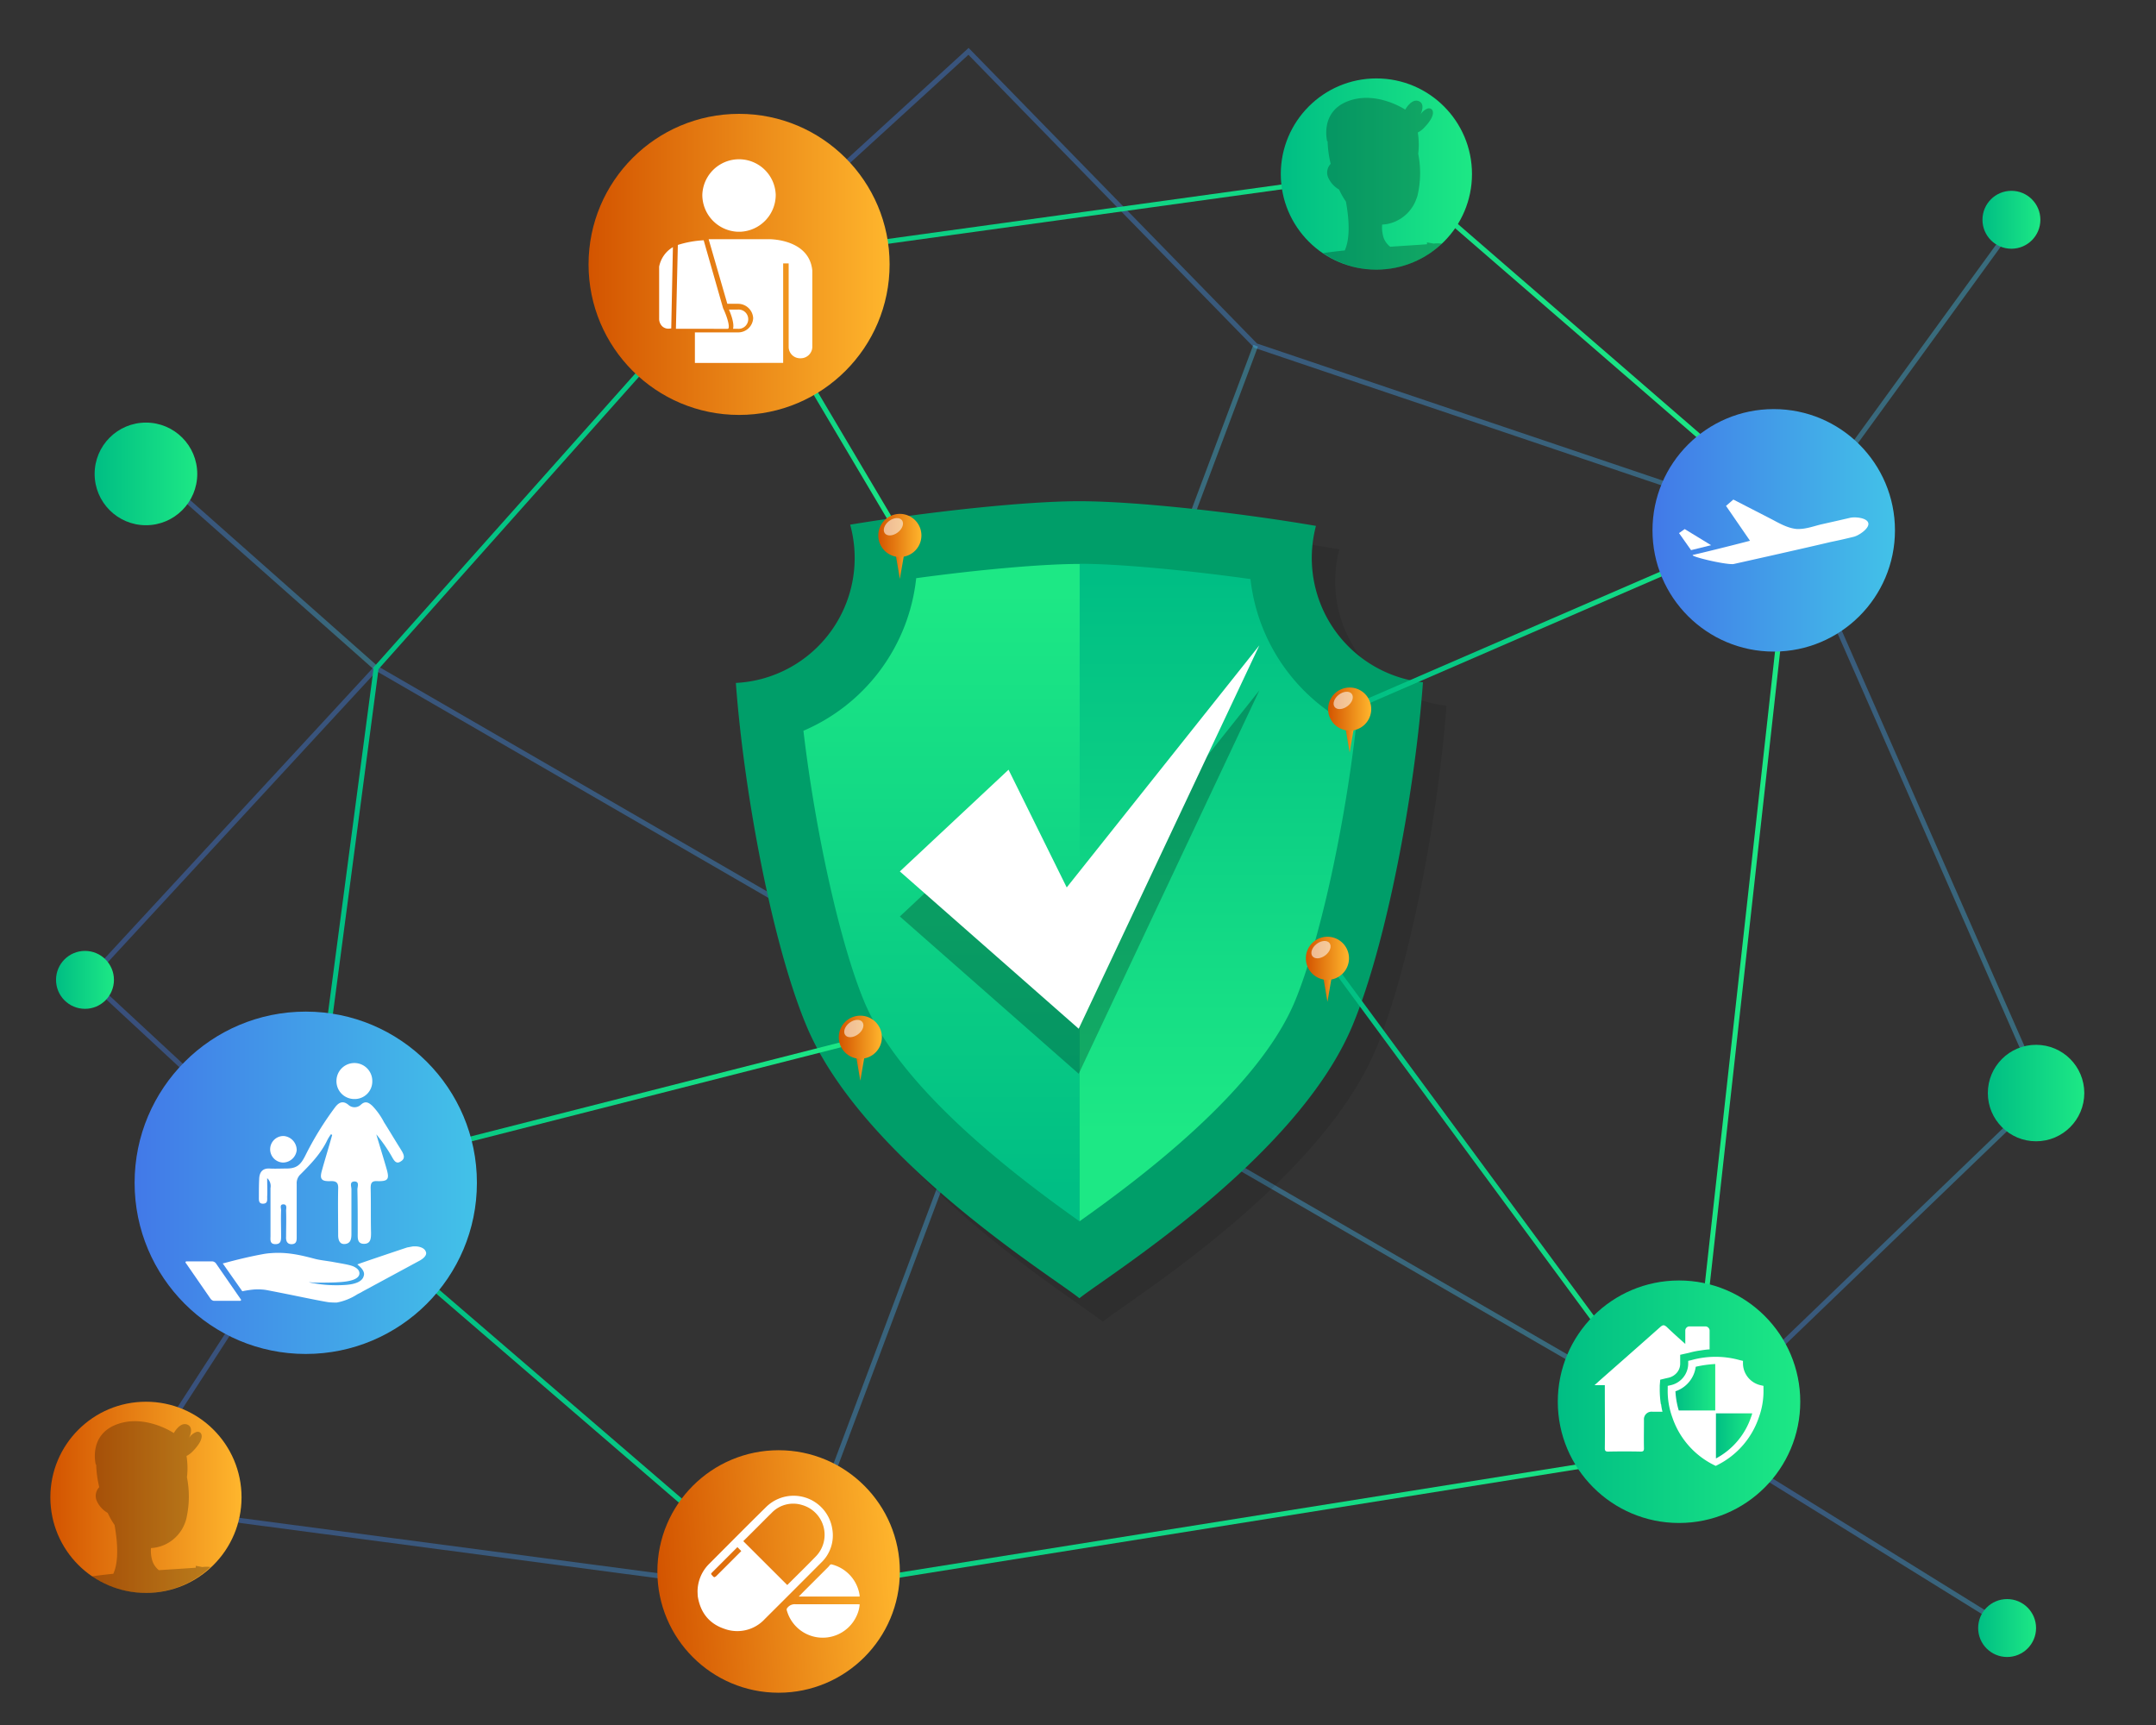 <svg xmlns="http://www.w3.org/2000/svg" xmlns:xlink="http://www.w3.org/1999/xlink" viewBox="0 0 650 520"><rect x="0" y="0" width="650" height="520" fill="#333333" stroke="none"/><defs><style>.cls-1{isolation:isolate;}.cls-2,.cls-3,.cls-4,.cls-5,.cls-6{opacity:0.4;}.cls-2{fill:url(#linear-gradient);}.cls-3{fill:url(#linear-gradient-2);}.cls-4{fill:url(#linear-gradient-3);}.cls-5{fill:url(#linear-gradient-4);}.cls-6{fill:url(#linear-gradient-5);}.cls-7{opacity:0.1;mix-blend-mode:multiply;}.cls-8{fill:#009e69;}.cls-9{fill:url(#linear-gradient-6);}.cls-10{fill:url(#linear-gradient-7);}.cls-11{opacity:0.25;}.cls-12,.cls-25,.cls-44{fill:#fff;}.cls-13,.cls-16{fill:url(#linear-gradient-8);}.cls-14,.cls-19{fill:url(#linear-gradient-9);}.cls-15,.cls-20{fill:url(#linear-gradient-10);}.cls-16,.cls-18,.cls-19,.cls-20,.cls-22{opacity:0.8;}.cls-17,.cls-18{fill:url(#linear-gradient-12);}.cls-21,.cls-22{fill:url(#linear-gradient-16);}.cls-23{fill:url(#linear-gradient-18);}.cls-24{fill:url(#linear-gradient-19);}.cls-25{opacity:0.56;}.cls-26{fill:url(#linear-gradient-20);}.cls-27{fill:url(#linear-gradient-21);}.cls-28{fill:url(#linear-gradient-22);}.cls-29{fill:url(#linear-gradient-23);}.cls-30{fill:url(#linear-gradient-24);}.cls-31{fill:url(#linear-gradient-25);}.cls-32{fill:url(#linear-gradient-26);}.cls-33{fill:url(#linear-gradient-27);}.cls-34{fill:url(#linear-gradient-28);}.cls-35{fill:url(#linear-gradient-29);}.cls-36{fill:url(#linear-gradient-30);}.cls-37{fill:url(#linear-gradient-31);}.cls-38{fill:url(#linear-gradient-32);}.cls-39{fill:url(#linear-gradient-33);}.cls-40{fill:url(#linear-gradient-34);}.cls-41{fill:url(#linear-gradient-35);}.cls-42{fill:url(#linear-gradient-36);}.cls-43{fill:url(#linear-gradient-37);}.cls-44,.cls-45,.cls-46{fill-rule:evenodd;}.cls-45{fill:url(#linear-gradient-38);}.cls-46{fill:url(#linear-gradient-39);}</style><linearGradient id="linear-gradient" x1="221.94" y1="87.15" x2="607.98" y2="87.15" gradientUnits="userSpaceOnUse"><stop offset="0" stop-color="#4279e8"/><stop offset="1" stop-color="#42c2e8"/></linearGradient><linearGradient id="linear-gradient-2" x1="35.33" y1="292.5" x2="379.26" y2="292.5" xlink:href="#linear-gradient"/><linearGradient id="linear-gradient-3" x1="44" y1="170.89" x2="113.89" y2="170.89" gradientTransform="translate(154.55 -1.51) rotate(48.47)" xlink:href="#linear-gradient"/><linearGradient id="linear-gradient-4" x1="507.85" y1="325.77" x2="616.71" y2="325.77" xlink:href="#linear-gradient"/><linearGradient id="linear-gradient-5" x1="25.62" y1="327.15" x2="510.79" y2="327.15" xlink:href="#linear-gradient"/><linearGradient id="linear-gradient-6" x1="283.83" y1="358.61" x2="283.83" y2="178.53" gradientUnits="userSpaceOnUse"><stop offset="0" stop-color="#00be84"/><stop offset="1" stop-color="#1de885"/></linearGradient><linearGradient id="linear-gradient-7" x1="367.14" y1="174.26" x2="367.14" y2="341.52" xlink:href="#linear-gradient-6"/><linearGradient id="linear-gradient-8" x1="406.6" y1="184.81" x2="540.69" y2="184.81" gradientTransform="translate(112.59 -173.15) rotate(23.44)" xlink:href="#linear-gradient-6"/><linearGradient id="linear-gradient-9" x1="221.81" y1="120.2" x2="271.93" y2="120.2" xlink:href="#linear-gradient-6"/><linearGradient id="linear-gradient-10" x1="92.82" y1="334.63" x2="259.52" y2="334.63" xlink:href="#linear-gradient-6"/><linearGradient id="linear-gradient-12" x1="399.57" y1="362.83" x2="509.84" y2="362.83" xlink:href="#linear-gradient-6"/><linearGradient id="linear-gradient-16" x1="92.18" y1="265.95" x2="541.18" y2="265.95" xlink:href="#linear-gradient-6"/><linearGradient id="linear-gradient-18" x1="269.05" y1="167.96" x2="273.54" y2="167.96" gradientUnits="userSpaceOnUse"><stop offset="0" stop-color="#d35400"/><stop offset="1" stop-color="#ffb62d"/></linearGradient><linearGradient id="linear-gradient-19" x1="264.79" y1="161.4" x2="277.79" y2="161.4" xlink:href="#linear-gradient-18"/><linearGradient id="linear-gradient-20" x1="404.66" y1="220.3" x2="409.15" y2="220.3" xlink:href="#linear-gradient-18"/><linearGradient id="linear-gradient-21" x1="400.4" y1="213.75" x2="413.4" y2="213.75" xlink:href="#linear-gradient-18"/><linearGradient id="linear-gradient-22" x1="257.13" y1="319.22" x2="261.62" y2="319.22" xlink:href="#linear-gradient-18"/><linearGradient id="linear-gradient-23" x1="252.87" y1="312.67" x2="265.87" y2="312.67" xlink:href="#linear-gradient-18"/><linearGradient id="linear-gradient-24" x1="397.96" y1="295.43" x2="402.45" y2="295.43" xlink:href="#linear-gradient-18"/><linearGradient id="linear-gradient-25" x1="393.71" y1="288.88" x2="406.7" y2="288.88" xlink:href="#linear-gradient-18"/><linearGradient id="linear-gradient-26" x1="177.44" y1="79.7" x2="268.2" y2="79.7" xlink:href="#linear-gradient-18"/><linearGradient id="linear-gradient-27" x1="198.19" y1="473.72" x2="271.29" y2="473.72" gradientTransform="translate(-35.64 19.4) rotate(-4.4)" xlink:href="#linear-gradient-18"/><linearGradient id="linear-gradient-28" x1="498.19" y1="159.87" x2="571.3" y2="159.87" xlink:href="#linear-gradient"/><linearGradient id="linear-gradient-29" x1="40.58" y1="356.55" x2="143.78" y2="356.55" xlink:href="#linear-gradient"/><linearGradient id="linear-gradient-30" x1="469.65" y1="422.55" x2="542.75" y2="422.55" xlink:href="#linear-gradient-6"/><linearGradient id="linear-gradient-31" x1="597.68" y1="66.25" x2="615.13" y2="66.25" xlink:href="#linear-gradient-6"/><linearGradient id="linear-gradient-32" x1="596.38" y1="490.77" x2="613.84" y2="490.77" xlink:href="#linear-gradient-6"/><linearGradient id="linear-gradient-33" x1="16.89" y1="295.38" x2="34.35" y2="295.38" xlink:href="#linear-gradient-6"/><linearGradient id="linear-gradient-34" x1="386.14" y1="52.46" x2="443.78" y2="52.46" xlink:href="#linear-gradient-6"/><linearGradient id="linear-gradient-35" x1="15.18" y1="451.37" x2="72.83" y2="451.37" xlink:href="#linear-gradient-18"/><linearGradient id="linear-gradient-36" x1="28.54" y1="142.86" x2="59.47" y2="142.86" xlink:href="#linear-gradient-6"/><linearGradient id="linear-gradient-37" x1="599.3" y1="329.5" x2="628.37" y2="329.5" xlink:href="#linear-gradient-6"/><linearGradient id="linear-gradient-38" x1="517.33" y1="432.85" x2="528.26" y2="432.85" xlink:href="#linear-gradient-6"/><linearGradient id="linear-gradient-39" x1="505.16" y1="418.18" x2="517.12" y2="418.18" xlink:href="#linear-gradient-6"/></defs><g class="cls-1"><g id="Layer_1" data-name="Layer 1"><polygon class="cls-2" points="541.04 159.87 378.15 104.85 378.02 104.72 291.96 16.52 222.95 79.55 221.94 78.45 292.02 14.44 378.97 103.55 540.48 158.1 606.77 66.9 607.98 67.78 541.04 159.87"/><polygon class="cls-3" points="237.95 481.05 237.33 480.93 35.33 454.19 35.61 452.72 236.98 479.34 377.86 103.94 379.26 104.46 237.95 481.05"/><rect class="cls-4" x="78.2" y="124.88" width="1.5" height="92.02" transform="translate(-101.33 116.7) rotate(-48.47)"/><polygon class="cls-5" points="607.68 492.86 507.85 430.99 510.03 430.39 614.91 329.49 540.08 159.29 541.45 158.68 616.71 329.84 616.33 330.21 511.23 431.32 608.47 491.59 607.68 492.86"/><polygon class="cls-6" points="36.1 453.86 34.84 453.05 95.18 359.85 25.62 295.32 26.13 294.77 113.25 200.45 113.77 200.75 510.79 430.42 510.04 431.71 113.54 202.34 27.73 295.24 97.12 359.61 36.1 453.86"/><g class="cls-7"><path d="M402.54,175.26a38,38,0,0,1,1.26-9.67c-23.25-4-54.23-7.44-71.31-7.44-16.55,0-46.14,3.26-69.12,7.07a37.72,37.72,0,0,1-34.47,47.71c2.46,33.32,11,78.62,21.17,103.07,16.76,40.51,74.73,76.13,82.42,82.42,7.68-6.29,65.65-41.91,82.41-82.42,10.14-24.49,18.74-69.93,21.18-103.26A37.73,37.73,0,0,1,402.54,175.26Z"/><path d="M332.49,177c-11.13,0-30.17,1.7-49.21,4.28a56.55,56.55,0,0,1-34,46c1.77,15,4.47,30.78,7.63,45,3.22,14.55,6.93,27.52,10.62,36.44,11.17,27,47.11,53.76,65,66.44,0,0,0,0,.05,0V177Z"/><path d="M384,181.62c-19.69-2.75-39.93-4.6-51.5-4.61V375.19c17.91-12.7,53.78-39.46,64.94-66.4,3.69-8.93,7.4-21.89,10.63-36.44a464.85,464.85,0,0,0,7.74-46A56.5,56.5,0,0,1,384,181.62Z"/></g><path class="cls-8" d="M395.48,168.2a38.09,38.09,0,0,1,1.26-9.67c-23.25-4-54.23-7.44-71.31-7.44-16.55,0-46.14,3.26-69.12,7.07a37.72,37.72,0,0,1-34.46,47.71c2.45,33.32,11,78.62,21.16,103.07,16.76,40.51,74.73,76.13,82.42,82.42,7.68-6.29,65.65-41.91,82.41-82.42C418,284.45,426.58,239,429,205.68A37.72,37.72,0,0,1,395.48,168.2Z"/><path class="cls-9" d="M325.43,170c-11.13,0-30.17,1.7-49.21,4.29a56.55,56.55,0,0,1-34,46c1.77,15,4.47,30.78,7.63,45,3.22,14.56,6.93,27.52,10.62,36.44,11.17,27,47.11,53.76,65,66.44,0,0,0,0,.05,0V170Z"/><path class="cls-10" d="M377,174.56c-19.69-2.75-39.93-4.6-51.5-4.61V368.13c17.91-12.7,53.79-39.45,64.94-66.4,3.69-8.93,7.4-21.89,10.63-36.44a464.35,464.35,0,0,0,7.74-46A56.53,56.53,0,0,1,377,174.56Z"/><polygon class="cls-11" points="304.06 245.61 271.29 276.27 325.21 323.69 379.67 208.13 321.6 281.09 304.06 245.61"/><polygon class="cls-12" points="304.06 232.03 271.29 262.69 325.21 310.11 379.67 194.56 321.6 267.52 304.06 232.03"/><rect class="cls-13" x="400.9" y="184.06" width="145.5" height="1.5" transform="translate(-34.43 203.65) rotate(-23.44)"/><polygon class="cls-14" points="270.66 161.8 221.81 79.39 223.08 78.61 271.93 161.01 270.66 161.8"/><polygon class="cls-15" points="93.13 356.55 92.82 355.08 259.22 312.72 259.52 314.18 93.13 356.55"/><rect class="cls-16" x="400.9" y="184.06" width="145.5" height="1.5" transform="translate(-34.43 203.65) rotate(-23.44)"/><polygon class="cls-17" points="508.57 437.17 399.57 289.28 400.84 288.48 509.84 436.38 508.57 437.17"/><polygon class="cls-18" points="508.57 437.17 399.57 289.28 400.84 288.48 509.84 436.38 508.57 437.17"/><polygon class="cls-19" points="270.66 161.8 221.81 79.39 223.08 78.61 271.93 161.01 270.66 161.8"/><polygon class="cls-20" points="93.13 356.55 92.82 355.08 259.22 312.72 259.52 314.18 93.13 356.55"/><path class="cls-21" d="M237.23,481,92.18,356.1l20.5-155,.16-.17L222.07,78.3l.27,0,198-27.38L541.18,155.56l0,.39L509.89,437.4l-.53.11ZM93.76,355.53,237.7,479.39l270.83-43.24,31.08-280L419.83,52.46l-197,27.24-108.71,122Z"/><path class="cls-22" d="M237.23,481,92.18,356.1l20.5-155,.16-.17L222.07,78.3l.27,0,198-27.38L541.18,155.56l0,.39L509.89,437.4l-.53.11ZM93.76,355.53,237.7,479.39l270.83-43.24,31.08-280L419.83,52.46l-197,27.24-108.71,122Z"/><polygon class="cls-23" points="273.54 161.4 271.29 174.51 269.05 161.4 273.54 161.4"/><path class="cls-24" d="M277.79,161.4a6.5,6.5,0,1,1-6.5-6.49A6.5,6.5,0,0,1,277.79,161.4Z"/><path class="cls-25" d="M271.93,156.82c.72,1,.15,2.6-1.28,3.69s-3.17,1.2-3.89.25-.15-2.6,1.27-3.69S271.21,155.87,271.93,156.82Z"/><polygon class="cls-26" points="409.15 213.75 406.9 226.86 404.66 213.75 409.15 213.75"/><circle class="cls-27" cx="406.9" cy="213.75" r="6.5"/><path class="cls-25" d="M407.54,209.17c.72,1,.15,2.6-1.28,3.69s-3.17,1.2-3.89.25-.15-2.6,1.27-3.69S406.81,208.22,407.54,209.17Z"/><polygon class="cls-28" points="261.62 312.67 259.37 325.77 257.13 312.67 261.62 312.67"/><circle class="cls-29" cx="259.37" cy="312.67" r="6.5"/><path class="cls-25" d="M260,308.09c.72,1,.15,2.6-1.28,3.68s-3.17,1.2-3.89.25-.16-2.6,1.27-3.69S259.28,307.14,260,308.09Z"/><polygon class="cls-30" points="402.45 288.88 400.2 301.99 397.96 288.88 402.45 288.88"/><path class="cls-31" d="M406.7,288.88a6.5,6.5,0,1,1-6.5-6.5A6.5,6.5,0,0,1,406.7,288.88Z"/><path class="cls-25" d="M400.84,284.3c.72.95.15,2.6-1.28,3.69s-3.17,1.2-3.89.25-.15-2.6,1.27-3.69S400.12,283.35,400.84,284.3Z"/><circle class="cls-32" cx="222.82" cy="79.7" r="45.38"/><circle class="cls-33" cx="234.74" cy="473.72" r="36.55"/><circle class="cls-34" cx="534.75" cy="159.87" r="36.55"/><circle class="cls-35" cx="92.18" cy="356.55" r="51.6"/><circle class="cls-36" cx="506.2" cy="422.55" r="36.55"/><circle class="cls-37" cx="606.41" cy="66.25" r="8.73"/><circle class="cls-38" cx="605.11" cy="490.77" r="8.73"/><circle class="cls-39" cx="25.62" cy="295.38" r="8.73"/><circle class="cls-40" cx="414.96" cy="52.46" r="28.82"/><circle class="cls-41" cx="44" cy="451.37" r="28.82"/><circle class="cls-42" cx="44" cy="142.86" r="15.47"/><circle class="cls-43" cx="613.84" cy="329.5" r="14.54"/><polygon class="cls-44" points="515.87 164.35 515.87 164.35 507.91 159.49 506.2 160.7 509.83 165.84 515.87 164.35"/><path class="cls-44" d="M510.46,167.26c-1.55.34,9.48,3,12.13,2.78,0,0,20.33-4.52,29.25-6.64,2.37-.48,4.66-1,7-1.58,1.47-.32,4.79-2.5,4.43-4.12s-3.93-1.95-5.48-1.61l-4.12.95-4.45,1c-1.56.36-3.09.89-4.67,1.18a12.21,12.21,0,0,1-2.33.25l-.42,0c-2.77-.2-5.35-1.72-7.78-3l-7.3-3.75-4.14-2.13-2.21,1.91,7.23,10.51C522.18,164.44,512.23,166.89,510.46,167.26Z"/><path class="cls-11" d="M434.71,73.46a28.55,28.55,0,0,1-35.77,2.82c2.07-.29,4.26-.56,6.48-.78,1.72-3.74,1.28-9.69.36-14.72a25,25,0,0,1-2.06-3.63,7.91,7.91,0,0,1-3.18-3.4,3.76,3.76,0,0,1,.64-4.35,33.08,33.08,0,0,1-.93-6.87l-.13.07s-2.29-8.86,6.29-12.11,17.25,2.56,17.25,2.56,1.86-3.47,4.08-2.56c1.88.76.88,3.22.53,4a4.61,4.61,0,0,1,1.94-1.7c1.52-.69,3.62,1.24-1.09,5.95a6.58,6.58,0,0,1-1.68,1.2,23.14,23.14,0,0,1,.13,6.43,29.71,29.71,0,0,1-.18,12.43A8.82,8.82,0,0,1,427,60a11.7,11.7,0,0,1-5.7,6.47,11.11,11.11,0,0,1-4.61,1.23,10.74,10.74,0,0,0,.39,3.79,6,6,0,0,0,2.05,2.89c4.53-.32,8.49-.54,11.1-.76,0-.37-.05-.56-.05-.56l2.06.37A8.88,8.88,0,0,1,434.71,73.46Z"/><path class="cls-11" d="M63.45,472.38a28.51,28.51,0,0,1-35.76,2.81c2.07-.29,4.25-.55,6.47-.78,1.72-3.74,1.28-9.68.37-14.72a23.94,23.94,0,0,1-2.06-3.62,7.93,7.93,0,0,1-3.19-3.4,3.78,3.78,0,0,1,.64-4.36,33.68,33.68,0,0,1-.93-6.86l-.12.06s-2.3-8.86,6.28-12.11S52.41,432,52.41,432s1.85-3.46,4.07-2.56c1.89.77.88,3.23.53,4a4.52,4.52,0,0,1,2-1.69c1.51-.69,3.61,1.24-1.09,5.94a6.92,6.92,0,0,1-1.69,1.21,23.08,23.08,0,0,1,.13,6.42,29.59,29.59,0,0,1-.18,12.44,9.12,9.12,0,0,1-.36,1.19,11.71,11.71,0,0,1-5.7,6.48,11.26,11.26,0,0,1-4.6,1.23,10.22,10.22,0,0,0,.39,3.78,5.93,5.93,0,0,0,2,2.89c4.53-.31,8.5-.54,11.11-.75,0-.38,0-.57,0-.57l2,.38A8.51,8.51,0,0,1,63.45,472.38Z"/><path class="cls-44" d="M128.34,377.24h0c-.4-1.09-2.1-1.69-4-1.49l-1.6.3c-2.4.79-14.59,4.89-14.7,5l-.3.1.2.2c1.4,1.11,2.1,2.3,1.71,3.3-.4,1.61-2.41,2.5-5.61,2.7a39.94,39.94,0,0,1-10.9-.79,8.13,8.13,0,0,1,1.51.1c3.09,0,6,0,8.29-.2,3.5-.3,5.21-1.11,5.41-2.41.09-.9-.41-1.59-1.61-2.2s-4.09-1-6.7-1.5c-1.89-.3-3.5-.49-4.79-.79-4.2-1.11-8.5-2.21-13.6-1.8a19.67,19.67,0,0,0-2.4.3c-3.8.7-7.6,1.6-11.6,2.69l-.5.1,5.9,8.4a30.21,30.21,0,0,1,3.2-.5,16.67,16.67,0,0,1,3.9.1c1.6.3,5.7,1.1,9.59,1.9s7.91,1.6,9.31,1.8a21.66,21.66,0,0,0,2.5.1,17.19,17.19,0,0,0,5.89-2.3c.6-.4,1.2-.59,1.81-1l17.39-9.4c2-1.19,2-2.19,1.7-2.7Z"/><path class="cls-44" d="M56.25,380.24H64a1.52,1.52,0,0,1,1.1.6l7.4,10.7c.3.3.2.6-.2.6h-7.8a1.52,1.52,0,0,1-1-.6l-7.4-10.7c-.3-.3-.2-.6.2-.6Z"/><path class="cls-44" d="M85.55,342.45h0a4.27,4.27,0,0,1,3.9,4.3,4.2,4.2,0,0,1-4.1,3.7,4,4,0,0,1,.2-8Z"/><path class="cls-44" d="M112.24,326h0a5.29,5.29,0,0,1-5.4,5.3,5.37,5.37,0,0,1-5.4-5.6,5.4,5.4,0,0,1,10.8.3Z"/><path class="cls-44" d="M99.84,341.85a11.9,11.9,0,0,0-1.29,2.1c-1.91,3.9-4.91,7-7.9,10a3.61,3.61,0,0,0-1.2,2.9v15.8c0,1.09.09,2.3-1.4,2.4s-1.9-1-1.8-2.3c0-2.61.1-5.2,0-7.8,0-.6.4-1.9-.8-1.9s-.7,1.1-.7,1.8c-.1,2.5,0,5.09,0,7.5,0,1.29.1,2.7-1.7,2.7s-1.5-1.41-1.5-2.5v-14.4a3.24,3.24,0,0,0-1-3c0,2.3.1,4,0,5.6,0,1,.2,2.1-1.3,2.1-1.3,0-1.2-1.1-1.2-2,0-1.8,0-3.7.1-5.6s1-3.1,3.1-3c1.7.1,3.5,0,5.1,0,3.1,0,4.3-1.1,5.7-3.9a95.47,95.47,0,0,1,9-14.6c1-1.3,2.3-2.2,4.1-.6a2.75,2.75,0,0,0,3.61-.1c1.39-1.3,2.39-.7,3.49.3a20.9,20.9,0,0,1,3.5,4.9c1.7,2.7,3.3,5.4,5,8.1.8,1.3,1.8,2.8,0,3.8-1.5,1-2.2-.8-2.8-1.8a46.22,46.22,0,0,0-4.5-6.4c1,3.4,2.1,6.9,3.1,10.4.9,3.1.5,3.8-2.8,3.7-1.69-.1-2,.6-2,2.1.11,4.4,0,8.9.11,13.4,0,1.59,0,3.4-2.11,3.4s-1.9-1.81-1.9-3.3c0-4.4,0-8.7-.1-13.1,0-.8.7-2.3-.8-2.4-1.69,0-1,1.5-1,2.3v13.6c0,1.29-.2,2.6-1.61,2.9-1.89.4-2.39-1.11-2.39-2.6,0-4.6-.1-9.2,0-13.9.1-1.8-.4-2.5-2.41-2.4-2.7.1-3.2-.7-2.49-3.2,1-3.6,2.1-7.1,3.09-10.7-.1-.1-.2-.1-.3-.3Z"/><path class="cls-44" d="M202.37,99h0l-.66.08a2.76,2.76,0,0,1-2.08-.74,3.12,3.12,0,0,1-.91-2.24V80.39a8.76,8.76,0,0,1,4.15-5.89Z"/><path class="cls-44" d="M223.18,72.1h8.62c.49,0,12.18,0,13.1,9.45v23.13a3.5,3.5,0,0,1-3.57,3.32,3.44,3.44,0,0,1-3.56-3.32V79.4h-1.66v30H209.5v-9.2h12.93a4.51,4.51,0,0,0,4.64-4.31,4.57,4.57,0,0,0-4.64-4.31h-3.15L213.64,72.1h9.54Z"/><path class="cls-44" d="M203.78,99.12h0l.58-25.28a30.83,30.83,0,0,1,7.79-1.41L218,92.91c1.16,2.4,2.08,5.47,1.58,6.13-.08.08-.08.08-.25.08Z"/><path class="cls-44" d="M219.78,93.32h2.65a2.91,2.91,0,1,1,0,5.8H221c.42-1.57-.58-4.3-1.24-5.8Z"/><path class="cls-44" d="M223.18,69.86h-.75a11.13,11.13,0,0,1-10.69-11.11,11.07,11.07,0,0,1,22.13,0,11.14,11.14,0,0,1-10.69,11.11Z"/><path class="cls-44" d="M531.66,418.66h0v-.89l-.88-.2a6.82,6.82,0,0,1-5.3-6.39v-.95l-.89-.2a27.14,27.14,0,0,0-14.74,0l-.88.2v.95a6.72,6.72,0,0,1-5.3,6.39l-.88.2v.89a23.23,23.23,0,0,0,1.42,8.69,24.93,24.93,0,0,0,12.5,14.27l.55.27.54-.27a25,25,0,0,0,12.44-14.27,23.23,23.23,0,0,0,1.42-8.69Z"/><path class="cls-44" d="M515.42,406.77v-5.64a1.29,1.29,0,0,0-1.29-1.29h-4.82a1.27,1.27,0,0,0-1.22,1.29v4c-1.91-1.7-3.81-3.4-5.64-5.16-.75-.62-1.09-.62-1.84,0-6.18,5.5-12.36,10.93-18.61,16.43-.41.41-.82.75-1.29,1.16h3.12v2.1c0,5.64.07,11.28,0,16.92,0,.82.27,1,1,1,3.26-.07,6.59-.07,9.85,0,.75,0,.95-.27.95-.95-.06-2.85,0-5.71,0-8.56a2.29,2.29,0,0,1,2.52-2.51h3.06a15.46,15.46,0,0,1-.41-2.25h-.07a28,28,0,0,1-.34-4.75v-.88l.14-1.77,1.69-.41.89-.2a4.72,4.72,0,0,0,2.44-1.5,4.16,4.16,0,0,0,1-2.65V408.4l1.84-.41.88-.2a24.78,24.78,0,0,1,2.85-.62c1-.13,2.11-.34,3.26-.4Z"/><path class="cls-45" d="M517.33,439.65h0V426.06h10.93a5.7,5.7,0,0,1-.34,1.09,22.16,22.16,0,0,1-10.59,12.5Z"/><path class="cls-46" d="M511.28,412h0a34.8,34.8,0,0,1,5.84-.82v14h-11a24.75,24.75,0,0,1-1-5.78,9.08,9.08,0,0,0,6.12-7.4Z"/><path class="cls-12" d="M210.3,479.92a11.78,11.78,0,0,1,3.48-8.47c5.71-5.72,11.39-11.46,17.15-17.12a11.8,11.8,0,0,1,20,6.64,11.31,11.31,0,0,1-3.37,10.1q-8.48,8.52-17,17A11.27,11.27,0,0,1,218.38,491c-4.6-1.55-7.22-4.91-8-9.71C210.32,480.78,210.33,480.28,210.3,479.92Zm13.79-15.34,13.25,13.22a.75.75,0,0,0,.15-.13c2.85-2.85,5.74-5.66,8.54-8.56a9.34,9.34,0,0,0-4.16-15.41,9,9,0,0,0-9.3,2.43c-1.42,1.39-2.82,2.81-4.23,4.22Zm-1.77,1.8-7.76,7.76c-.09.09-.2.32-.16.38a4.35,4.35,0,0,0,.85.91c.11.07.5-.14.68-.31,2.43-2.41,4.85-4.84,7.27-7.26l.28-.3Z"/><path class="cls-12" d="M259.18,483.63a9.87,9.87,0,0,1-.89,3.4,11.23,11.23,0,0,1-21.08-1.59.76.76,0,0,1,.19-.78,2.78,2.78,0,0,1,2.46-1.06c6.26,0,12.53,0,18.8,0Z"/><path class="cls-12" d="M259.18,481.28H240.81l1.57-1.6,6.81-6.8a9,9,0,0,0,.93-1,.62.62,0,0,1,.78-.25,11.28,11.28,0,0,1,8.24,9.13C259.16,480.9,259.16,481.07,259.18,481.28Z"/></g></g></svg>